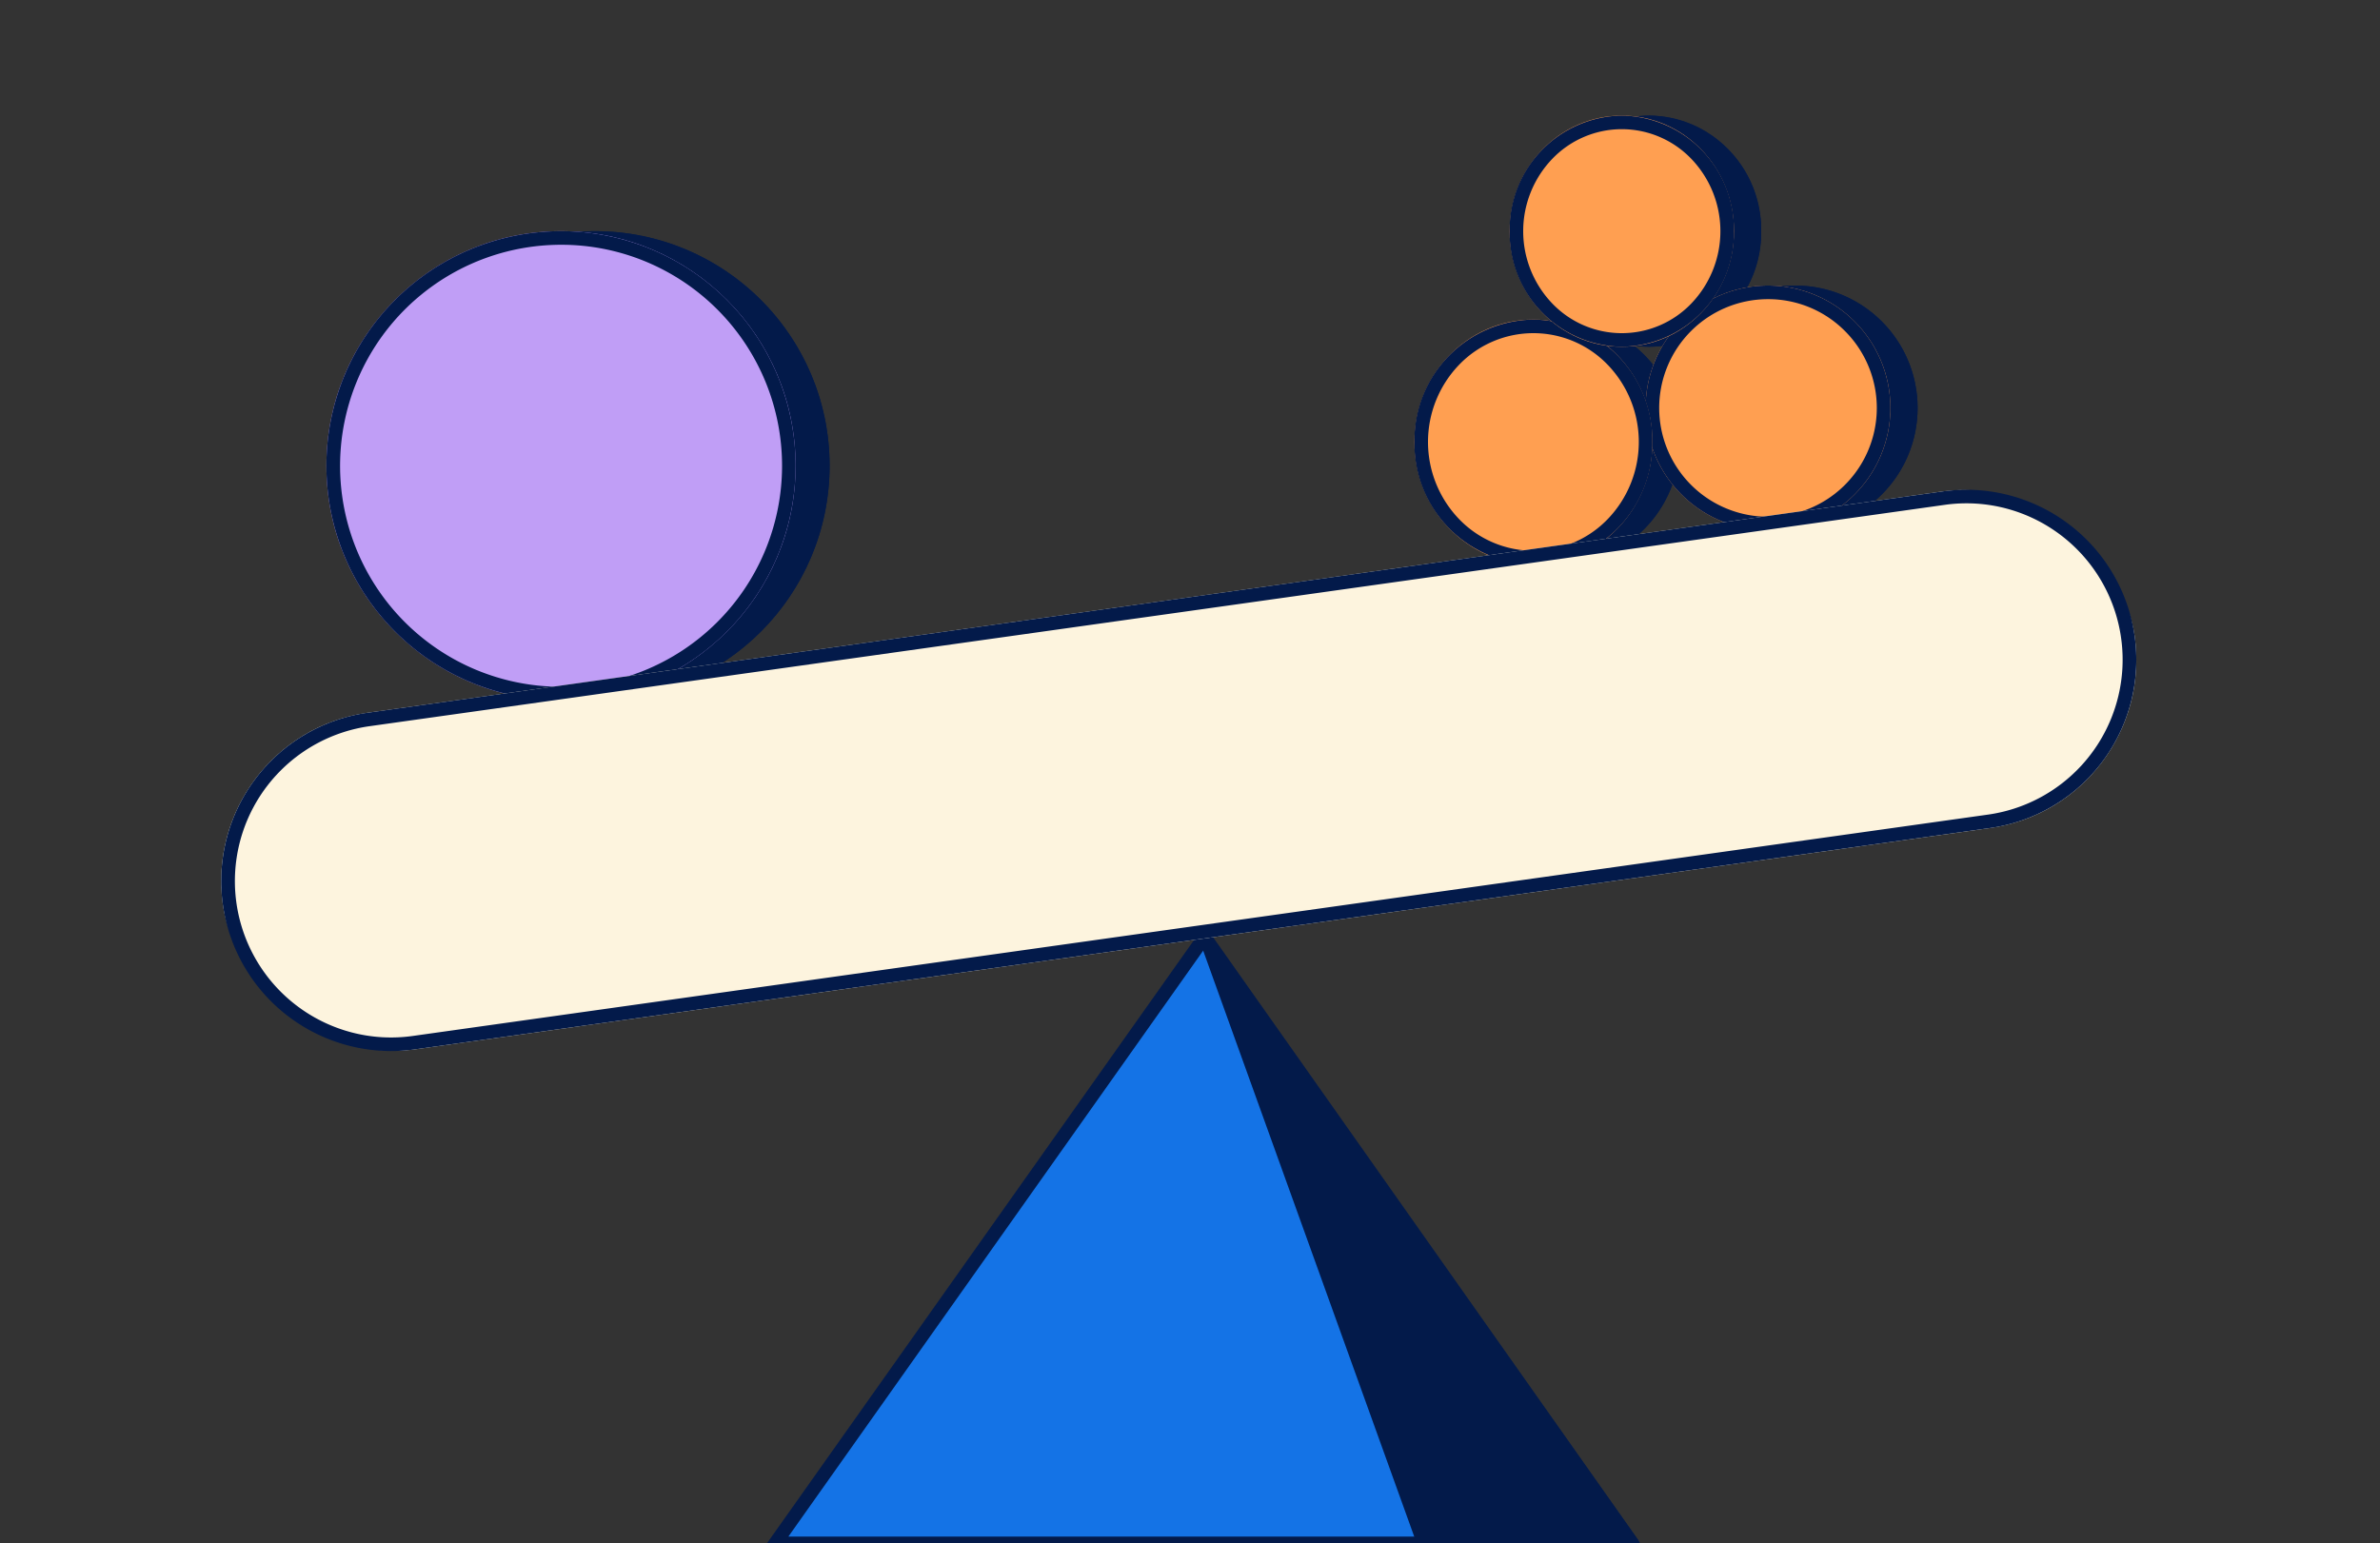 <svg xmlns="http://www.w3.org/2000/svg" xmlns:xlink="http://www.w3.org/1999/xlink" width="350" height="227" viewBox="0 0 350 227"><rect x="0" y="0" width="350" height="227" fill="#333333" stroke="none"/><defs><clipPath id="a"><rect width="350" height="227" rx="23" transform="translate(486 4761)" fill="#031a4a"/></clipPath></defs><g transform="translate(-486 -4761)" clip-path="url(#a)"><path d="M63,0l63,89H0Z" transform="translate(600 4899)" fill="#1473e6"/><path d="M63-1.731,127.933,90H-1.933ZM124.067,88,63,1.731,1.933,88Z" transform="translate(600 4899)" fill="#031a4a"/><path d="M600.4,4899.171,632.4,4988H663.06Z" transform="translate(63)" fill="#031a4a"/><path d="M600.4,4898.171a1,1,0,0,1,.818.424l62.656,88.829a1,1,0,0,1-.817,1.576H632.4a1,1,0,0,1-.941-.661l-31.993-88.829a1,1,0,0,1,.94-1.339ZM661.131,4987l-57.278-81.2L633.1,4987Z" transform="translate(63)" fill="#031a4a"/><circle cx="34.5" cy="34.5" r="34.5" transform="translate(539 4795)" fill="#031a4a"/><path d="M34.5,2A32.509,32.509,0,0,0,21.85,64.447,32.509,32.509,0,0,0,47.15,4.553,32.3,32.3,0,0,0,34.5,2m0-2A34.5,34.5,0,1,1,0,34.5,34.5,34.5,0,0,1,34.5,0Z" transform="translate(539 4795)" fill="#031a4a"/><circle cx="18" cy="18" r="18" transform="translate(732 4803)" fill="#031a4a"/><path d="M18,2A16,16,0,0,0,6.686,29.314,16,16,0,0,0,29.314,6.686,15.9,15.9,0,0,0,18,2m0-2A18,18,0,1,1,0,18,18,18,0,0,1,18,0Z" transform="translate(732 4803)" fill="#031a4a"/><ellipse cx="17.5" cy="18" rx="17.5" ry="18" transform="translate(698 4808)" fill="#031a4a"/><path d="M17.5,2A15.16,15.16,0,0,0,6.56,6.666a16.366,16.366,0,0,0,0,22.668,15.158,15.158,0,0,0,21.881,0,16.366,16.366,0,0,0,0-22.668A15.16,15.16,0,0,0,17.5,2m0-2A17.755,17.755,0,0,1,35,18,17.755,17.755,0,0,1,17.5,36,17.755,17.755,0,0,1,0,18,17.755,17.755,0,0,1,17.5,0Z" transform="translate(698 4808)" fill="#031a4a"/><ellipse cx="16.5" cy="17" rx="16.5" ry="17" transform="translate(712 4778)" fill="#031a4a"/><path d="M16.5,2A14.168,14.168,0,0,0,6.268,6.372a15.367,15.367,0,0,0,0,21.256,14.159,14.159,0,0,0,20.464,0,15.367,15.367,0,0,0,0-21.256A14.168,14.168,0,0,0,16.5,2m0-2A16.756,16.756,0,0,1,33,17,16.756,16.756,0,0,1,16.5,34,16.756,16.756,0,0,1,0,17,16.756,16.756,0,0,1,16.5,0Z" transform="translate(712 4778)" fill="#031a4a"/><circle cx="34.5" cy="34.5" r="34.5" transform="translate(534 4795)" fill="#c09ef6"/><path d="M34.5,2A32.509,32.509,0,0,0,21.85,64.447,32.509,32.509,0,0,0,47.15,4.553,32.3,32.3,0,0,0,34.5,2m0-2A34.5,34.5,0,1,1,0,34.5,34.5,34.5,0,0,1,34.5,0Z" transform="translate(534 4795)" fill="#031a4a"/><circle cx="18" cy="18" r="18" transform="translate(728 4803)" fill="#ff9f51"/><path d="M18,2A16,16,0,0,0,6.686,29.314,16,16,0,0,0,29.314,6.686,15.9,15.9,0,0,0,18,2m0-2A18,18,0,1,1,0,18,18,18,0,0,1,18,0Z" transform="translate(728 4803)" fill="#031a4a"/><ellipse cx="17.5" cy="18" rx="17.5" ry="18" transform="translate(694 4808)" fill="#ff9f51"/><path d="M17.5,2A15.16,15.16,0,0,0,6.56,6.666a16.366,16.366,0,0,0,0,22.668,15.158,15.158,0,0,0,21.881,0,16.366,16.366,0,0,0,0-22.668A15.16,15.16,0,0,0,17.5,2m0-2A17.755,17.755,0,0,1,35,18,17.755,17.755,0,0,1,17.5,36,17.755,17.755,0,0,1,0,18,17.755,17.755,0,0,1,17.5,0Z" transform="translate(694 4808)" fill="#031a4a"/><ellipse cx="16.5" cy="17" rx="16.5" ry="17" transform="translate(708 4778)" fill="#ff9f51"/><path d="M16.5,2A14.168,14.168,0,0,0,6.268,6.372a15.367,15.367,0,0,0,0,21.256,14.159,14.159,0,0,0,20.464,0,15.367,15.367,0,0,0,0-21.256A14.168,14.168,0,0,0,16.5,2m0-2A16.756,16.756,0,0,1,33,17,16.756,16.756,0,0,1,16.5,34,16.756,16.756,0,0,1,0,17,16.756,16.756,0,0,1,16.5,0Z" transform="translate(708 4778)" fill="#031a4a"/><rect width="283.909" height="50" rx="25" transform="translate(515.295 4869.308) rotate(-8)" fill="#fdf4de"/><path d="M25,2a23.007,23.007,0,0,0-8.952,44.193A22.855,22.855,0,0,0,25,48H258.909a23.007,23.007,0,0,0,8.952-44.193A22.855,22.855,0,0,0,258.909,2H25m0-2H258.909a25,25,0,0,1,0,50H25A25,25,0,0,1,25,0Z" transform="translate(515.295 4869.308) rotate(-8)" fill="#031a4a"/></g></svg>